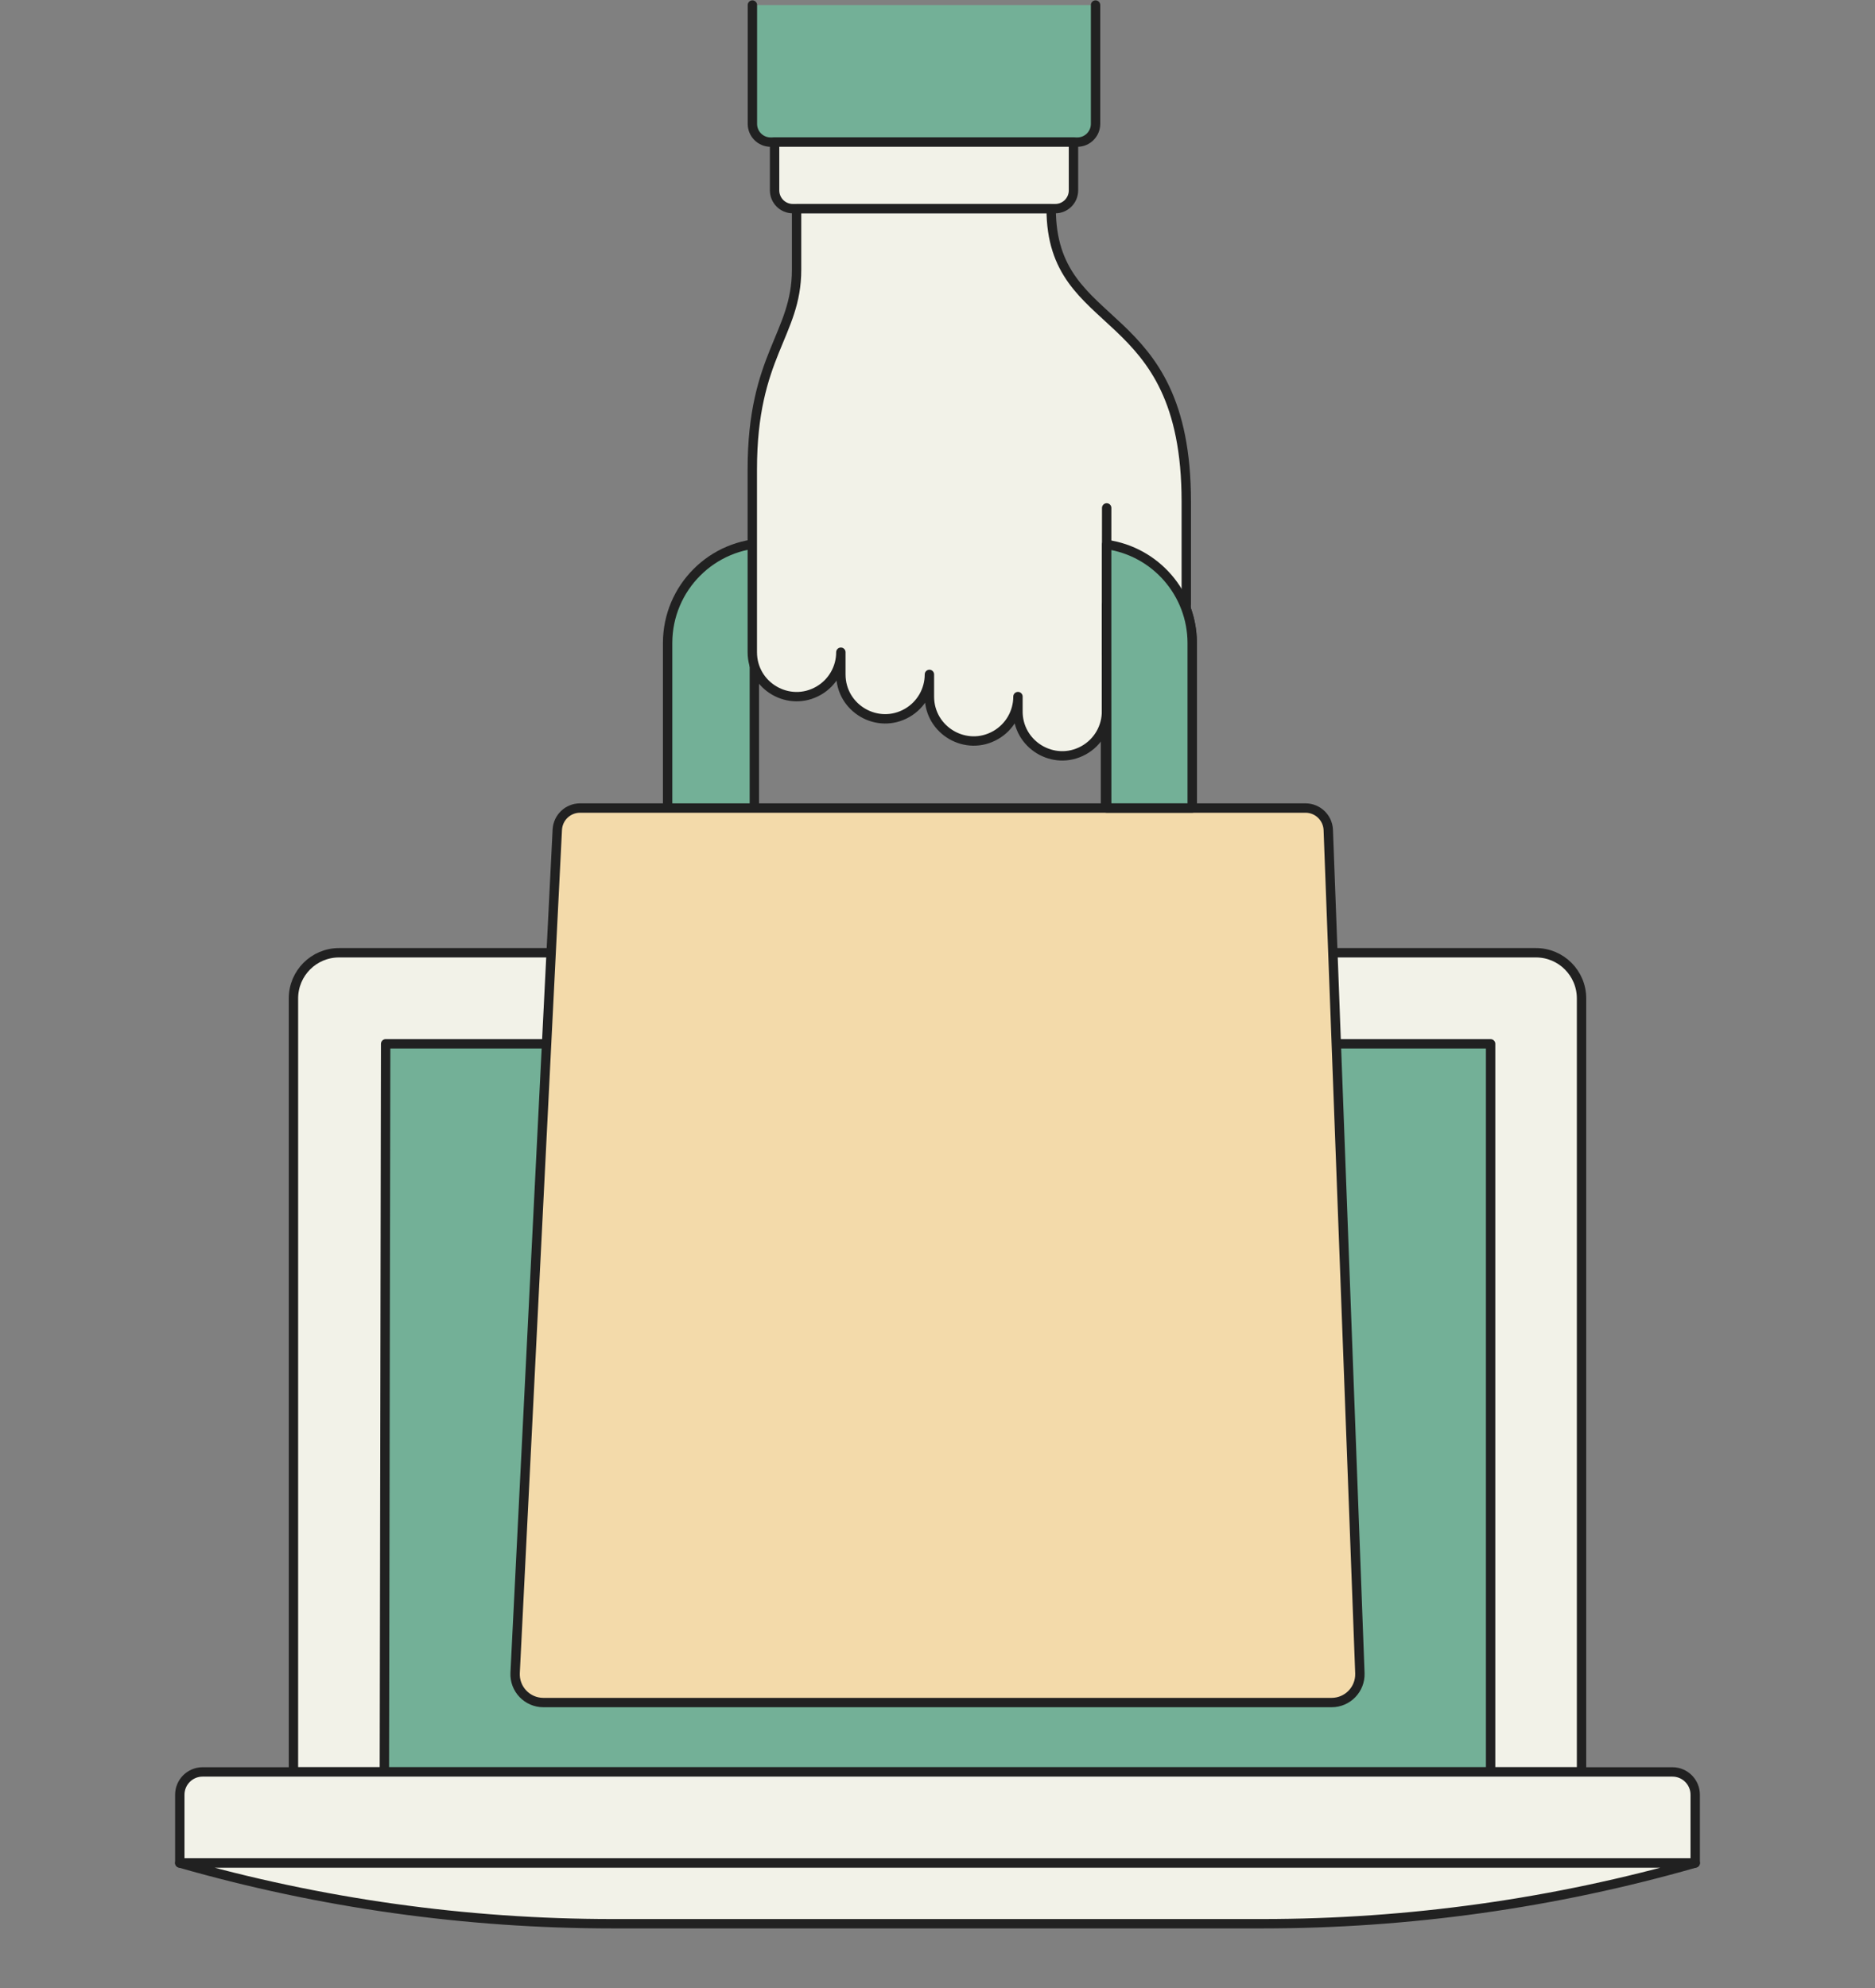 <svg width="500" height="530" viewBox="0 0 500 530" fill="none" xmlns="http://www.w3.org/2000/svg">
<rect x="0" y="0" width="500" height="530" fill="#808080" stroke="none"/>
<path d="M292.149 1.344V33.02C292.149 35.709 289.972 37.889 287.288 37.889H205.5C202.815 37.889 200.639 35.709 200.639 33.02V1.344" fill="#73B097"/>
<path d="M292.149 1.344V33.02C292.149 35.709 289.972 37.889 287.288 37.889H205.5C202.815 37.889 200.639 35.709 200.639 33.02V1.344" stroke="#212121" stroke-width="2.5" stroke-linecap="round" stroke-linejoin="round"/>
<path d="M409.589 254.003H90.406C83.693 254.003 78.252 259.453 78.252 266.175V472.394H421.742V266.175C421.742 259.453 416.301 254.004 409.589 254.003Z" fill="#F2F2E8" stroke="#212121" stroke-width="2.5" stroke-linecap="round" stroke-linejoin="round"/>
<path d="M397.496 278.286H102.839L102.499 472.394H397.496V278.286Z" fill="#73B097"/>
<path d="M397.497 278.286H102.839L102.499 472.394H397.497V278.286Z" stroke="#212121" stroke-width="2.5" stroke-linecap="round" stroke-linejoin="round"/>
<path d="M452.053 496.676H47.947V478.48C47.947 475.118 50.668 472.394 54.024 472.394H445.977C449.333 472.394 452.054 475.118 452.054 478.48L452.053 496.676Z" fill="#F2F2E8" stroke="#212121" stroke-width="2.5" stroke-linecap="round" stroke-linejoin="round"/>
<path d="M317.92 171.406C317.903 156.714 306.016 144.807 291.346 144.787H204.612C189.939 144.804 178.049 156.712 178.032 171.406V238.667H201.16V171.406C201.206 167.836 204.085 164.953 207.65 164.907H288.308C291.872 164.953 294.749 167.837 294.792 171.406V238.667H317.92V171.406Z" fill="#73B097" stroke="#212121" stroke-width="2.5" stroke-linecap="round" stroke-linejoin="round"/>
<path d="M355.092 453.899H144.896C140.591 453.9 137.159 450.294 137.367 445.987L148.616 221.127C148.816 217.947 151.432 215.46 154.613 215.425H348.201C351.423 215.46 354.057 218.008 354.205 221.231L362.634 446.085C362.785 450.359 359.363 453.905 355.092 453.899Z" fill="#F3DAAA"/>
<path d="M355.092 453.899H144.896C140.591 453.9 137.159 450.294 137.367 445.987L148.616 221.127C148.816 217.947 151.432 215.46 154.613 215.425H348.201C351.423 215.46 354.057 218.008 354.205 221.231L362.634 446.085C362.785 450.359 359.363 453.905 355.092 453.899Z" stroke="#212121" stroke-width="2.5" stroke-linecap="round" stroke-linejoin="round"/>
<path d="M206.558 37.877V50.755C206.558 53.444 208.734 55.623 211.419 55.623H281.399C284.084 55.623 286.261 53.443 286.261 50.755V37.877H206.558Z" fill="#F2F2E8" stroke="#212121" stroke-width="2.5" stroke-linecap="round" stroke-linejoin="round"/>
<path d="M295.06 169.909V161.261H304.564C308.557 161.257 312.51 162.065 316.183 163.635C316.287 162.785 316.34 161.929 316.341 161.072V133.723C316.341 79.918 280.311 89.716 280.311 55.641H212.422V71.903C212.422 89.314 200.614 94.651 200.614 125.111V173.883C200.614 182.986 210.454 188.675 218.325 184.124C221.978 182.011 224.229 178.108 224.229 173.883V179.799C224.229 188.901 234.068 194.591 241.939 190.039C245.593 187.927 247.843 184.023 247.843 179.799V185.708C247.843 194.811 257.682 200.5 265.554 195.949C269.207 193.836 271.457 189.933 271.457 185.708V189.402C271.251 198.502 280.959 204.414 288.932 200.042C292.8 197.921 295.166 193.818 295.066 189.402V169.927L295.06 169.909Z" fill="#F2F2E8"/>
<path d="M295.06 169.909V161.261H304.564C308.557 161.257 312.51 162.065 316.183 163.635C316.287 162.784 316.34 161.929 316.341 161.072V133.723C316.341 79.918 280.311 89.716 280.311 55.641H212.422V71.903C212.422 89.314 200.614 94.651 200.614 125.111V173.883C200.614 182.986 210.454 188.675 218.325 184.124C221.978 182.011 224.229 178.108 224.229 173.883V179.799C224.229 188.901 234.068 194.591 241.939 190.039C245.593 187.927 247.843 184.023 247.843 179.799V185.708C247.843 194.811 257.682 200.5 265.554 195.949C269.207 193.836 271.457 189.933 271.457 185.708V189.402C271.251 198.502 280.959 204.414 288.932 200.042C292.8 197.921 295.166 193.818 295.066 189.402V169.927L295.06 169.909Z" stroke="#212121" stroke-width="2.5" stroke-linecap="round" stroke-linejoin="round"/>
<path d="M295.115 135.409L295.091 174.364" stroke="#212121" stroke-width="2.5" stroke-linecap="round" stroke-linejoin="round"/>
<path d="M295.12 215.413H317.92V171.406C317.884 158.197 308.167 147.018 295.107 145.164V171.26V171.406L295.12 215.413Z" fill="#73B097" stroke="#212121" stroke-width="2.5" stroke-linecap="round" stroke-linejoin="round"/>
<path d="M452.053 496.682C414.524 507.416 375.673 512.863 336.643 512.865H163.358C124.329 512.863 85.475 507.416 47.947 496.682H452.053Z" fill="#F2F2E8" stroke="#212121" stroke-width="2.5" stroke-linecap="round" stroke-linejoin="round"/>
</svg>
